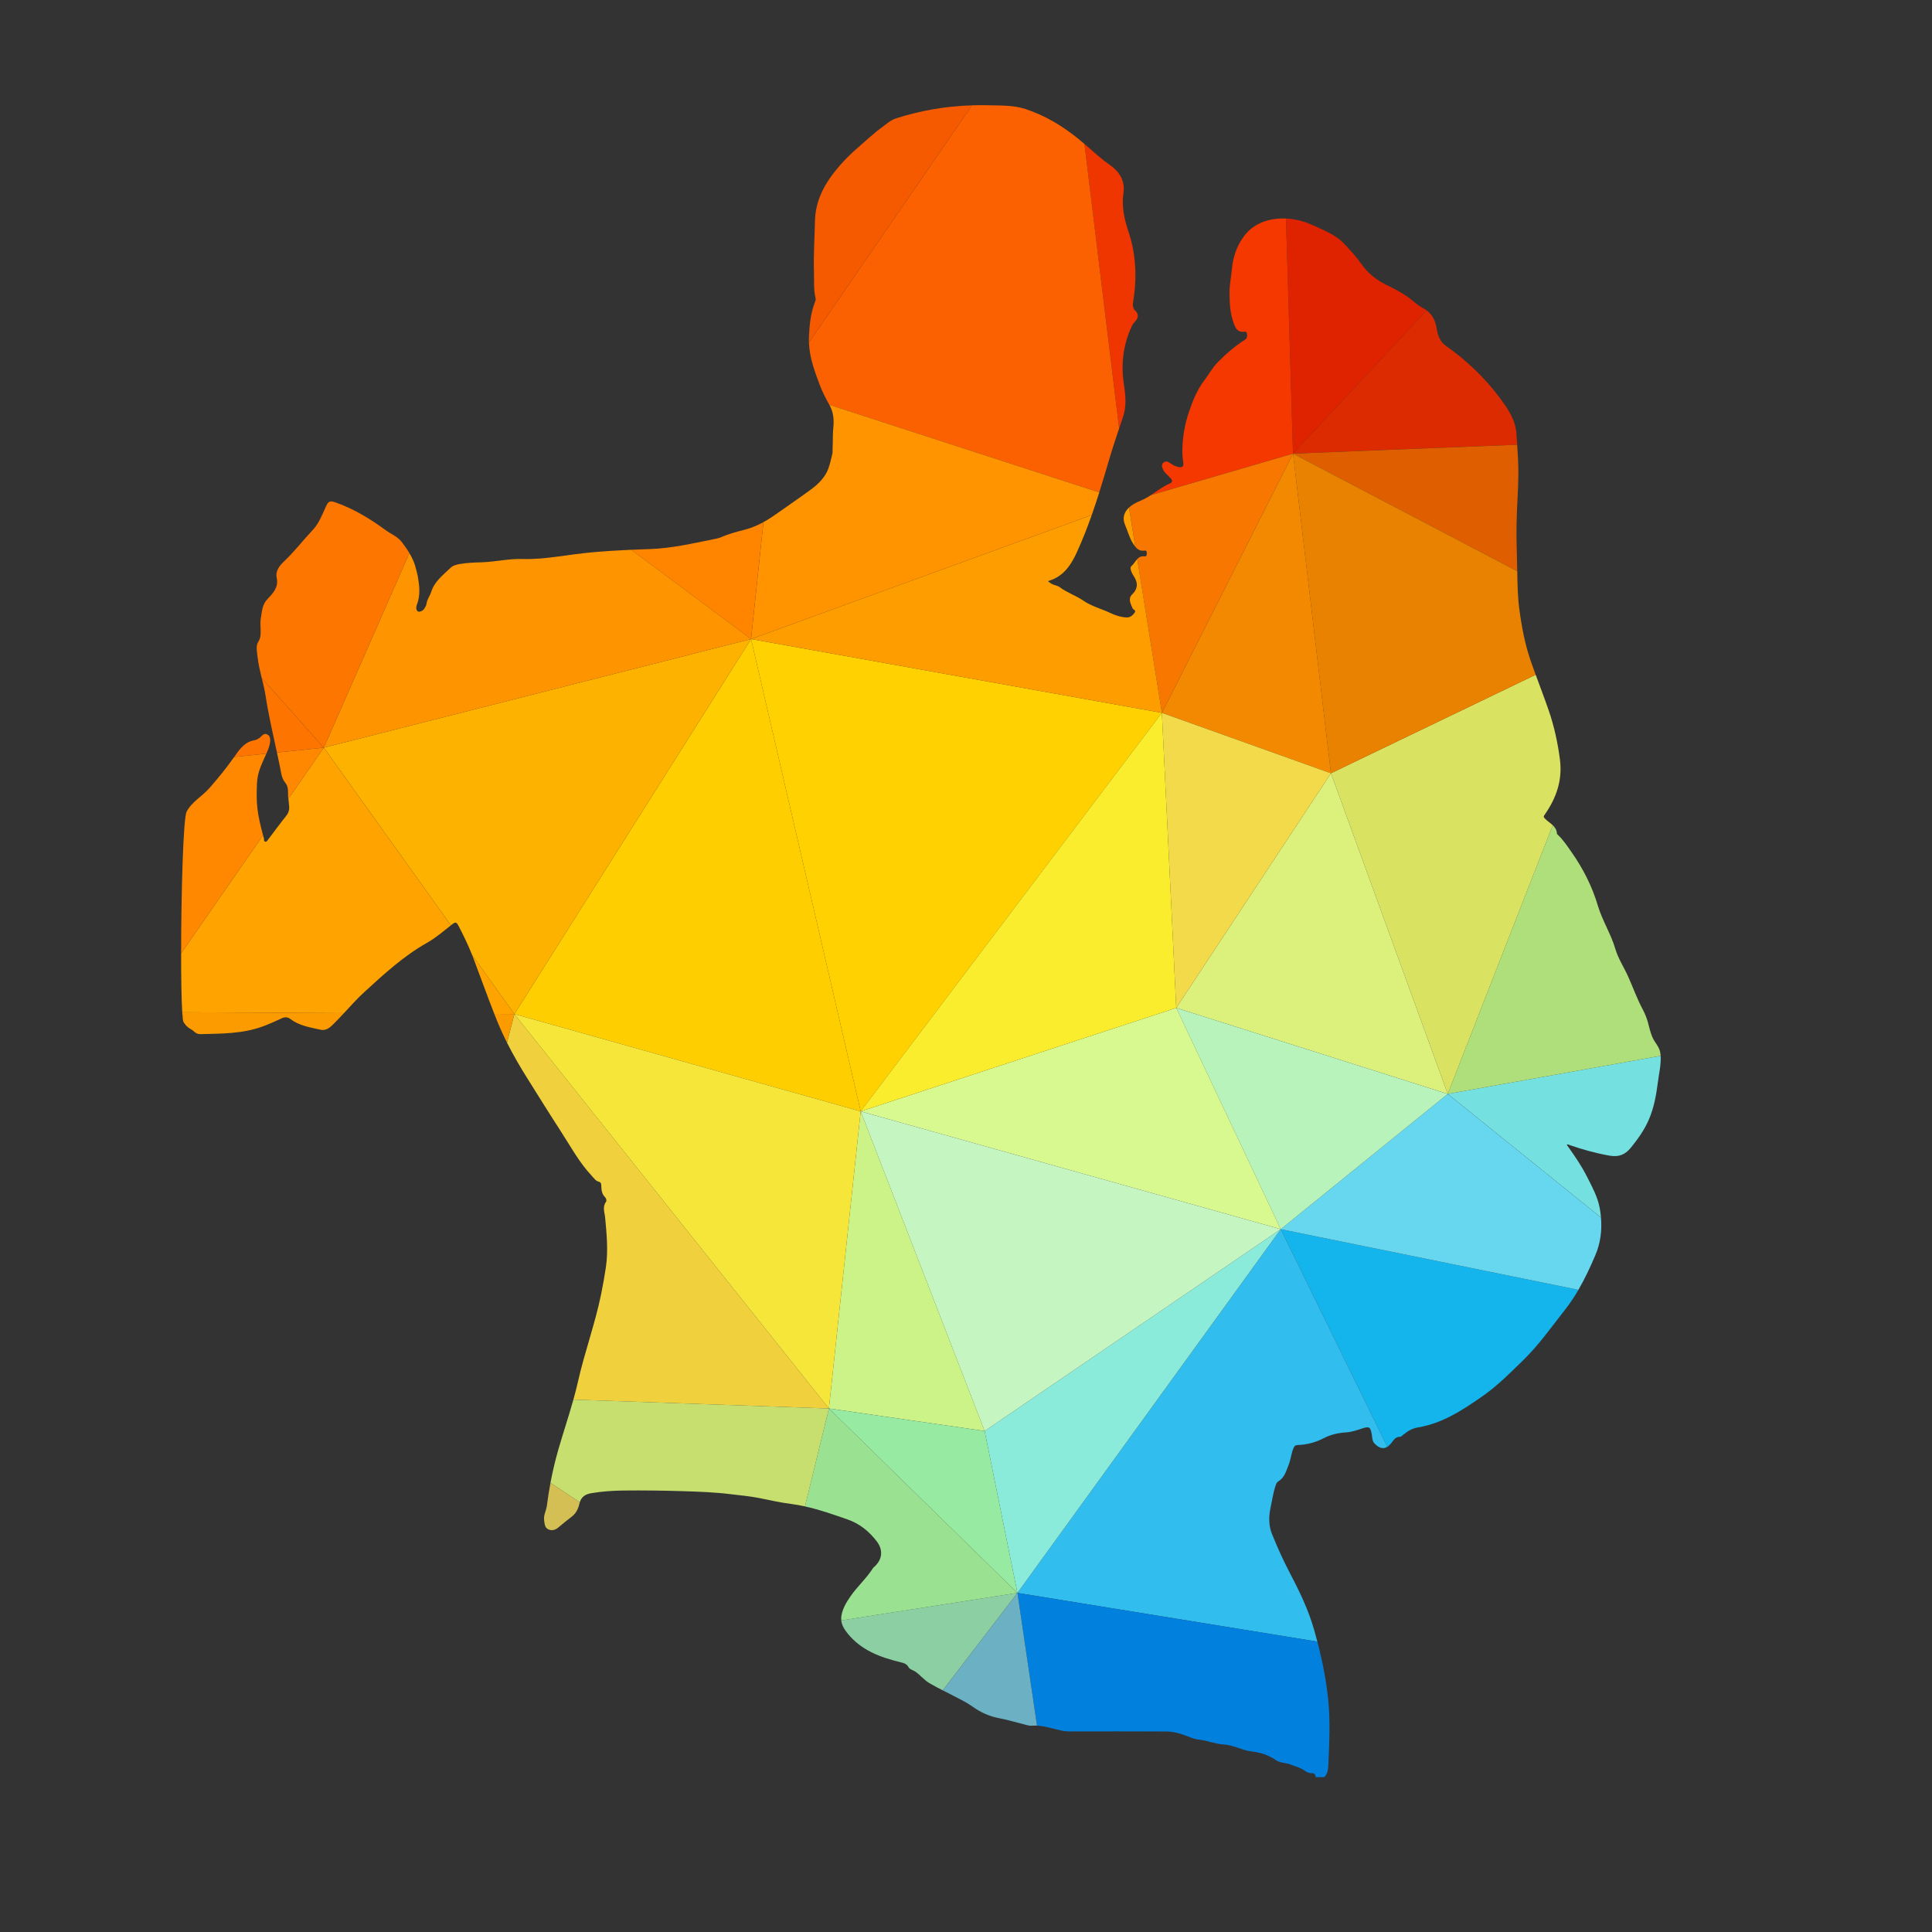 <?xml version="1.0" encoding="UTF-8"?>
<svg version="1.1" viewBox="0 0 530.67 530.67" xml:space="preserve" xmlns="http://www.w3.org/2000/svg"><rect x="0" y="0" width="530.67" height="530.67" fill="#333333" stroke="none"/><defs><clipPath id="a"><path d="m0 398h398v-398h-398z"/></clipPath></defs><g transform="matrix(1.333 0 0 -1.333 0 530.67)"><g clip-path="url(#a)"><path d="m298.32 172.69 21.636 55.372c-0.52 0.487-1.168 0.873-1.641 1.395-0.293 0.327-0.268 0.423-0.029 0.764 2.398 3.427 3.705 7.097 3.143 11.421-0.452 3.454-1.182 6.811-2.311 10.085-0.85 2.464-1.782 4.895-2.679 7.338l-42.186-20.296z" fill="#dae262"/><path d="m329.9 147.22c-0.061 0.699-0.158 1.396-0.293 2.09-0.427 2.197-1.54 4.244-2.565 6.269-1.108 2.194-2.477 4.225-3.906 6.211-0.101 0.139-0.299 0.383-0.271 0.418 0.177 0.193 0.385 0.014 0.559-0.049 2.707-0.945 5.464-1.703 8.292-2.193 1.777-0.307 3.114 0.156 4.303 1.609 1.469 1.797 2.788 3.657 3.715 5.778 1.084 2.472 1.546 5.111 1.887 7.773 0.228 1.856 0.67 3.527 0.567 5.416l-43.867-7.851z" fill="#74e0e0"/><path d="m342.18 180.54c-7e-3 0.109-0.014 0.221-0.024 0.332-0.133 1.541-1.155 2.262-1.71 3.611-0.389 0.936-0.612 1.932-0.869 2.909-0.254 0.943-0.629 1.873-1.092 2.734-1.177 2.191-1.991 4.533-3.009 6.785-0.855 1.888-2.037 3.671-2.614 5.632-0.91 3.113-2.689 5.844-3.606 8.924-1.183 3.982-3.018 7.601-5.402 11.003-0.893 1.272-1.724 2.562-2.864 3.628-0.065 0.063-0.17 0.132-0.175 0.202-0.029 0.792-0.394 1.319-0.866 1.761l-21.636-55.372z" fill="#afdf7b"/><path d="m293.97 334.14c-0.251 0.188-0.526 0.36-0.828 0.516-0.969 0.496-1.776 1.282-2.638 1.942-1.516 1.158-3.19 1.995-4.858 2.816-2.072 1.021-3.747 2.363-5.085 4.247-1.033 1.452-2.243 2.787-3.459 4.093-1.856 2.002-4.372 2.927-6.784 4.032-1.621 0.74-3.474 1.199-5.331 1.284l1.454-48.439z" fill="#df2200"/><path d="m285.86 99.975c0.266 0.162 0.53 0.402 0.789 0.72 0.501 0.608 0.849 1.369 1.836 1.344 0.216-6e-3 0.458 0.254 0.661 0.422 0.904 0.742 1.814 1.307 3.053 1.514 5.058 0.841 9.207 3.588 13.322 6.461 3.086 2.156 5.693 4.8 8.363 7.406 3.218 3.142 5.79 6.806 8.556 10.32 1.045 1.328 1.969 2.725 2.807 4.162l-61.342 12.494z" fill="#14b4ec"/><path d="m312.63 306.47c-0.054 0.761-0.108 1.521-0.16 2.281-0.195 2.881-1.787 5.158-3.427 7.361-3.107 4.171-6.853 7.72-11.09 10.719-1.352 0.959-1.714 2.297-1.957 3.753-0.252 1.496-0.874 2.698-2.025 3.561l-27.529-29.509z" fill="#dc2b00"/><path d="m312.64 280.4c-0.016 0.841-0.031 1.68-0.058 2.521-0.083 2.537-0.125 5.078-0.077 7.611 0.063 3.337 0.358 6.67 0.368 10.003 6e-3 1.976-0.113 3.953-0.249 5.927l-46.188-1.834z" fill="#df5e00"/><path d="m263.9 144.82 61.342-12.494c1.333 2.289 2.449 4.692 3.49 7.133 1.066 2.484 1.387 5.127 1.159 7.758l-31.579 25.471z" fill="#67d7ef"/><path d="m274.25 238.76 42.186 20.296c-0.339 0.927-0.676 1.856-0.998 2.79-1.204 3.475-1.885 7.083-2.368 10.718-0.346 2.601-0.383 5.219-0.428 7.836l-46.204 24.228z" fill="#e88200"/><path d="m298.32 172.69-24.067 66.079-31.878-48.345z" fill="#dcf07c"/><path d="m209.65 69.871 61.8-10.035c-0.21 0.807-0.431 1.611-0.66 2.412-1.175 4.131-3.023 7.957-4.99 11.703-1.37 2.617-2.58 5.279-3.678 8.008-0.723 1.789-0.716 3.615-0.306 5.521 0.328 1.512 0.536 3.045 1.036 4.516 0.119 0.336 0.215 0.66 0.571 0.871 1.278 0.766 1.605 2.141 2.112 3.401 0.451 1.119 0.522 2.355 1.015 3.474 0.183 0.41 0.368 0.58 0.842 0.598 1.865 0.076 3.649 0.515 5.317 1.387 1.445 0.761 2.995 1.115 4.629 1.216 1.168 0.073 2.272 0.459 3.382 0.825 1.418 0.464 1.675 0.285 1.942-1.213 0.118-0.659 0.046-1.354 0.591-1.92 0.906-0.94 1.772-1.176 2.609-0.66l-21.955 44.843z" fill="#31bded"/><path d="m240.34 41.32c1.564-0.013 3.065-0.478 4.529-1.056 0.684-0.272 1.401-0.541 2.119-0.619 1.749-0.176 3.424-0.907 5.109-0.995 2.11-0.111 3.862-1.234 5.927-1.466 1.639-0.188 3.391-0.707 4.851-1.75 0.907-0.647 2.092-0.516 3.113-0.948 0.906-0.381 1.899-0.578 2.726-1.16 0.473-0.326 0.952-0.615 1.55-0.597 0.576 0.013 0.799-0.295 0.827-0.821h1.794c0.659 0.672 0.781 1.565 0.82 2.406 0.2 4.477 0.434 8.967-7e-3 13.426-0.405 4.088-1.205 8.114-2.246 12.096l-61.8 10.035 4.029-27.348c1.698-0.085 3.315-0.654 4.972-1.002 0.529-0.107 1.05-0.187 1.593-0.187 6.7 6e-3 13.398 0.027 20.094-0.014" fill="#0181dd"/><path d="m202.89 103.23 6.755-33.358 54.257 74.947z" fill="#8bebdb"/><path d="m266.44 304.63-27.023-53.412 34.835-12.456z" fill="#f38900"/><path d="m263.9 144.82 34.412 27.868-55.945 17.734z" fill="#b7f3bb"/><path d="m231.41 312.21c0.744 2.196 0.528 4.399 0.185 6.621-0.644 4.173-0.182 8.201 1.616 12.051 0.187 0.418 0.473 0.752 0.778 1.085 0.584 0.64 0.643 1.421 0.034 2.009-0.642 0.618-0.646 1.227-0.517 2.016 0.799 4.921 0.588 9.766-1.023 14.534-0.851 2.517-1.378 5.109-0.983 7.82 0.377 2.544-0.913 4.462-2.835 5.79-1.873 1.288-3.504 2.836-5.201 4.308l7.142-58.618c0.268 0.795 0.538 1.589 0.804 2.384" fill="#ef3500"/><path d="m264.98 353.07c-3.303 0.152-6.618-0.88-8.647-3.637-1.536-2.089-2.259-4.32-2.495-6.794-0.153-1.627-0.494-3.229-0.487-4.88 8e-3 -2.211 0.125-4.386 0.942-6.464 0.323-0.82 0.72-1.599 1.815-1.571 0.287 4e-3 0.743 0.181 0.817-0.292 0.075-0.479 0.152-0.98-0.411-1.341-2.096-1.342-3.965-2.962-5.697-4.748-1.046-1.084-1.741-2.419-2.64-3.594-1.519-1.974-2.399-4.233-3.184-6.533-0.907-2.663-1.363-5.422-1.363-8.244-2e-3 -0.768 0.108-1.54 0.202-2.308 0.094-0.736-0.296-0.914-0.903-0.813-0.658 0.111-1.248 0.403-1.784 0.8-0.434 0.326-0.918 0.521-1.39 0.128-0.515-0.435-0.317-0.984-0.076-1.477 0.348-0.713 1.029-1.154 1.529-1.745 0.414-0.486 0.459-0.817-0.236-1.119-1.388-0.606-2.58-1.536-3.836-2.36l29.298 8.553z" fill="#f43800"/><path d="m266.44 304.63-29.298-8.553c-0.216-0.141-0.434-0.281-0.655-0.414-1.195-0.723-2.582-1.056-3.676-1.998-0.058-0.05-0.114-0.102-0.168-0.154l1.293-8.07c0.438-0.539 0.989-0.916 1.857-0.795 0.409 0.063 0.523-0.131 0.507-0.503-0.022-0.331 0.042-0.733-0.463-0.678-0.694 0.078-1.138-0.183-1.496-0.557l5.076-31.69z" fill="#f77700"/><path d="m274.25 238.76-34.835 12.456 2.957-60.801z" fill="#f2da4a"/><path d="m228.59 303.54c0.616 2.108 1.311 4.196 2.014 6.281l-7.142 58.618c-0.413 0.358-0.83 0.714-1.257 1.058-3.392 2.732-6.95 4.865-11.097 6.204-2.291 0.739-5.233 0.656-7.621 0.712-1.071 0.027-2.14 0.021-3.21-0.014l-33.586-48.875c0.106-3.132 1.213-6.06 2.314-8.97 0.509-1.339 1.184-2.606 1.882-3.866l55.62-18.052c0.723 2.291 1.407 4.596 2.083 6.904" fill="#fb6100"/><path d="m177.35 169.1 86.557-24.28-21.533 45.602z" fill="#d8f890"/><path d="m202.89 103.23 61.012 41.589-86.557 24.28z" fill="#c5f5c1"/><path d="m198.24 376.3c-0.74-0.049-1.479-0.112-2.22-0.188-2.545-0.271-5.075-0.713-7.564-1.321-1.274-0.312-2.545-0.667-3.794-1.07-1.084-0.354-1.728-0.966-2.646-1.634-1.975-1.435-3.757-3.113-5.587-4.712-1.919-1.675-3.695-3.593-5.19-5.655-1.935-2.669-3.223-5.661-3.305-9.098-0.082-3.549-0.323-7.101-0.209-10.649 0.058-1.779-0.103-3.583 0.333-5.342 0.086-0.354-0.084-0.653-0.197-0.952-0.866-2.294-1.075-4.702-1.173-7.111-0.013-0.351-0.01-0.699 1e-3 -1.046l33.586 48.875c-0.678-0.021-1.357-0.051-2.035-0.097" fill="#f55a00"/><path d="m194.26 49.799c0.712-0.363 1.427-0.723 2.136-1.094 1.366-0.711 2.777-1.379 4.017-2.271 1.685-1.213 3.477-2.002 5.513-2.389 1.846-0.352 3.649-0.91 5.476-1.363 0.375-0.09 0.769-0.215 1.141-0.18 0.384 0.035 0.762 0.039 1.137 0.021l-4.029 27.348z" fill="#6cb0c4"/><path d="m239.42 251.22-84.657 15.2 22.59-97.323z" fill="#ffd100"/><path d="m242.37 190.42-2.957 60.801-62.067-82.123z" fill="#f9ed2d"/><path d="m231.81 289.99c0.543-1.258 0.877-2.607 1.6-3.785 0.163-0.265 0.332-0.528 0.521-0.759l-1.293 8.07c-1.033-0.974-1.401-2.18-0.828-3.526" fill="#fd9d00"/><path d="m239.42 251.22-5.076 31.69c-0.436-0.455-0.746-1.08-1.225-1.473-0.26-0.208-0.149-0.737 0-1.108 0.105-0.247 0.212-0.504 0.362-0.72 0.976-1.407 1.147-2.679-0.23-4.035-0.849-0.837-0.281-1.887 0.132-2.832 0.129-0.299 0.807-0.358 0.396-0.914-0.431-0.58-0.924-0.991-1.689-0.953-1.182 0.06-2.327 0.449-3.336 0.929-1.821 0.868-3.826 1.355-5.505 2.515-1.55 1.071-3.364 1.648-4.886 2.788-0.584 0.434-1.477 0.4-2.054 0.976-0.094 0.09-0.321 0.066-0.295 0.261 7e-3 0.055 0.187 0.097 0.291 0.133 2.86 0.934 4.372 3.183 5.547 5.737 1.167 2.545 2.183 5.14 3.11 7.767l-70.199-25.561z" fill="#fd9d00"/><path d="m224.96 291.98c0.545 1.543 1.06 3.096 1.553 4.656l-55.62 18.052c0.026-0.048 0.053-0.097 0.08-0.145 0.764-1.377 0.904-3.003 0.742-4.511-0.161-1.501-0.071-2.982-0.156-4.469-0.016-0.295 0.037-0.608-0.032-0.89-0.247-1.036-0.474-2.12-0.816-3.072-0.619-1.731-1.954-3.128-3.444-4.24-2.392-1.773-4.875-3.43-7.299-5.165-0.861-0.615-1.738-1.184-2.651-1.684l-2.556-24.093z" fill="#ff9300"/><path d="m177.35 169.1-6.545-61.225 32.09-4.644z" fill="#cbf387"/><path d="m173.35 64.205c0.106-1.019 0.642-1.873 1.334-2.721 2.8-3.451 6.682-4.875 10.797-5.879 0.676-0.167 1.329-0.3 1.697-0.992 0.288-0.537 0.92-0.621 1.381-0.927 1.066-0.713 1.841-1.758 2.958-2.413 0.896-0.525 1.814-1.003 2.736-1.474l15.391 20.072z" fill="#8bcfa3"/><path d="m170.8 107.87 38.845-38.002-6.755 33.358z" fill="#96eaa2"/><path d="m170.8 107.87-4.928-20.176c3.021-0.664 5.927-1.695 8.838-2.711 2.421-0.841 4.411-2.455 5.975-4.519 1.34-1.772 1.127-3.737-0.52-5.205-0.111-0.098-0.23-0.201-0.31-0.324-1.318-2.075-3.177-3.715-4.575-5.723-0.817-1.176-1.559-2.385-1.862-3.83-0.089-0.42-0.106-0.811-0.067-1.18l36.294 5.666z" fill="#9ae292"/><path d="m154.76 266.42-48.768-77.269 71.358-20.054z" fill="#ffce00"/><path d="m105.99 189.15-1.524-5.888c1.257-2.5 2.666-4.924 4.158-7.301 2.255-3.59 4.483-7.197 6.794-10.75 2.096-3.223 3.911-6.643 6.58-9.465 0.425-0.447 0.745-0.996 1.425-1.156 0.523-0.125 0.469-0.633 0.482-1.022 0.03-0.799 0.158-1.547 0.757-2.138 0.29-0.287 0.378-0.746 0.197-0.996-0.769-1.049-0.265-2.17-0.168-3.211 0.317-3.42 0.657-6.854 0.155-10.256-0.276-1.867-0.615-3.744-0.996-5.608-1.235-6.056-3.383-11.857-4.739-17.884-0.284-1.266-0.611-2.524-0.96-3.776l52.652-1.828z" fill="#f0d03c"/><path d="m105.99 189.15 64.813-81.279 6.545 61.225z" fill="#f6e63a"/><path d="m118.15 109.7c-0.956-3.424-2.094-6.808-3.08-10.228-0.658-2.285-1.205-4.596-1.645-6.928l6.046-3.99c0.353 1.129 1.161 1.656 2.346 1.859 2.209 0.383 4.442 0.529 6.666 0.557 4.061 0.045 8.128-8e-3 12.187-0.133 3.302-0.098 6.616-0.215 9.888-0.621 1.967-0.248 3.953-0.406 5.915-0.803 2.165-0.437 4.342-0.928 6.518-1.207 0.975-0.125 1.935-0.299 2.883-0.51l4.928 20.176z" fill="#c7df6f"/><path d="m154.76 266.42-88.035-22.378 26.188-36.608c0.077 0.061 0.153 0.121 0.23 0.182 0.775 0.601 0.939 0.475 1.392-0.39 1.008-1.927 1.944-3.883 2.747-5.899l8.71-12.176z" fill="#feb200"/><path d="m112.69 87.846c-0.126-1.022-0.731-1.953-0.569-3.049 0.106-0.715 0.125-1.496 0.877-1.834 0.737-0.334 1.439-0.129 2.07 0.41 0.907 0.772 1.847 1.508 2.786 2.246 0.872 0.68 1.31 1.625 1.544 2.654 0.022 0.098 0.048 0.19 0.076 0.282l-6.046 3.99c-0.294-1.557-0.54-3.123-0.738-4.699" fill="#d3bf53"/><path d="m157.31 290.51c-1.201-0.658-2.465-1.195-3.838-1.555-1.616-0.421-3.256-0.834-4.807-1.519-0.55-0.243-1.193-0.354-1.796-0.476-4.277-0.858-8.513-1.846-12.929-1.995-1.287-0.043-2.576-0.092-3.865-0.149l24.679-18.399z" fill="#ff8500"/><path d="m154.76 266.42-24.679 18.399c-2.666-0.118-5.334-0.277-7.993-0.518-2.366-0.215-4.725-0.549-7.083-0.872-2.422-0.33-4.862-0.592-7.295-0.511-2.856 0.097-5.623-0.591-8.452-0.681-1.51-0.05-3.032-0.091-4.532-0.358-0.718-0.129-1.407-0.31-1.941-0.828-1.507-1.463-3.236-2.724-3.92-4.886-0.27-0.851-0.876-1.584-0.988-2.527-0.039-0.333-0.269-0.66-0.456-0.966-0.294-0.473-0.982-0.726-1.273-0.569-0.436 0.229-0.461 0.85-0.234 1.431 0.74 1.897 0.516 3.851 0.185 5.79-0.08 0.466-0.239 0.918-0.338 1.376-0.268 1.254-0.777 2.383-1.411 3.447l-17.625-40.105z" fill="#fe9400"/><path d="m37.826 187.48c0.911-1.418 1.492-1.27 2.189-1.954 0.4-0.392 0.817-0.525 1.36-0.513 4.258 0.105 8.539 0.068 12.625 1.535 1.401 0.5 2.756 1.133 4.114 1.752 0.648 0.291 1.218 0.215 1.748-0.186 1.829-1.384 4.04-1.711 6.183-2.195 1.256-0.285 2.097 0.6 2.863 1.365 0.675 0.67 1.326 1.365 1.971 2.065l-33.327 0.181c0.073-1.15 0.164-1.879 0.274-2.05" fill="#fb9b00"/><path d="m101.86 189.18c0.165-0.418 0.329-0.838 0.496-1.254 0.637-1.586 1.347-3.137 2.112-4.658l1.524 5.888z" fill="#fb9b00"/><path d="m59.412 233.5c9e-3 -0.066 0.021-0.133 0.035-0.198 0.074-0.344 0.053-0.712 0.105-1.063 0.128-0.838-0.02-1.554-0.578-2.249-1.268-1.584-2.455-3.229-3.691-4.838-0.169-0.219-0.342-0.591-0.681-0.477-0.269 0.094-0.175 0.467-0.243 0.717-0.054 0.198-0.107 0.396-0.16 0.595l-16.876-24.324c-2e-3 -5.141 0.071-9.639 0.229-12.141l33.327-0.181c1.358 1.47 2.693 2.967 4.172 4.32 4.05 3.707 8.079 7.427 12.911 10.152 1.78 1.005 3.34 2.353 4.949 3.617l-26.188 36.608z" fill="#ffa300"/><path d="m97.28 201.33c0.101-0.253 0.201-0.508 0.298-0.763 1.436-3.792 2.799-7.614 4.28-11.389l4.132-0.024z" fill="#ffa300"/><path d="m84.348 284.15c-0.468 0.785-1.003 1.533-1.56 2.267-0.845 1.112-2.193 1.623-3.297 2.425-3.189 2.333-6.546 4.388-10.297 5.714-1.168 0.411-1.519 0.327-2.042-0.834-0.774-1.709-1.43-3.482-2.755-4.882-1.984-2.096-3.736-4.404-5.847-6.395-0.937-0.883-1.846-1.978-1.524-3.451 0.417-1.905-0.791-3.167-1.873-4.285-1.157-1.197-1.165-2.618-1.409-4.007-0.164-0.929-0.03-1.909-0.034-2.865-1e-3 -0.709-0.069-1.32-0.498-2.002-0.537-0.854-0.259-1.98-0.155-2.981 0.158-1.521 0.52-3.001 0.883-4.48l12.783-14.329z" fill="#fd7700"/><path d="m57.068 243.04c0.319-1.475 0.63-2.949 0.911-4.431 0.133-0.691 0.383-1.289 0.837-1.845 0.781-0.96 0.431-2.161 0.596-3.26l7.311 10.538z" fill="#f80"/><path d="m53.054 231.41c-0.221 1.797-0.171 3.568-0.096 5.383 0.093 2.272 1.088 4.102 1.928 6.021l-6.629-0.688c-1.57-2.233-3.298-4.342-5.084-6.393-1.488-1.71-3.703-2.875-4.723-4.9-0.704-1.397-1.123-17.054-1.127-29.165l16.876 24.324c-0.478 1.787-0.92 3.575-1.145 5.418" fill="#f80"/><path d="m55.229 243.63c0.278 0.703 0.487 1.408 0.441 2.173-0.027 0.469-0.255 0.813-0.659 0.99-0.395 0.174-0.741 0.014-1.045-0.295-0.424-0.432-0.928-0.817-1.517-0.915-1.979-0.333-3.043-1.814-4.057-3.27-0.045-0.063-0.091-0.126-0.135-0.189l6.629 0.688c0.119 0.271 0.234 0.543 0.343 0.818" fill="#fd7400"/><path d="m53.94 258.37c0.298-1.213 0.598-2.424 0.787-3.657 0.603-3.928 1.502-7.795 2.341-11.674l9.655 1.002z" fill="#fd7400"/></g></g></svg>
